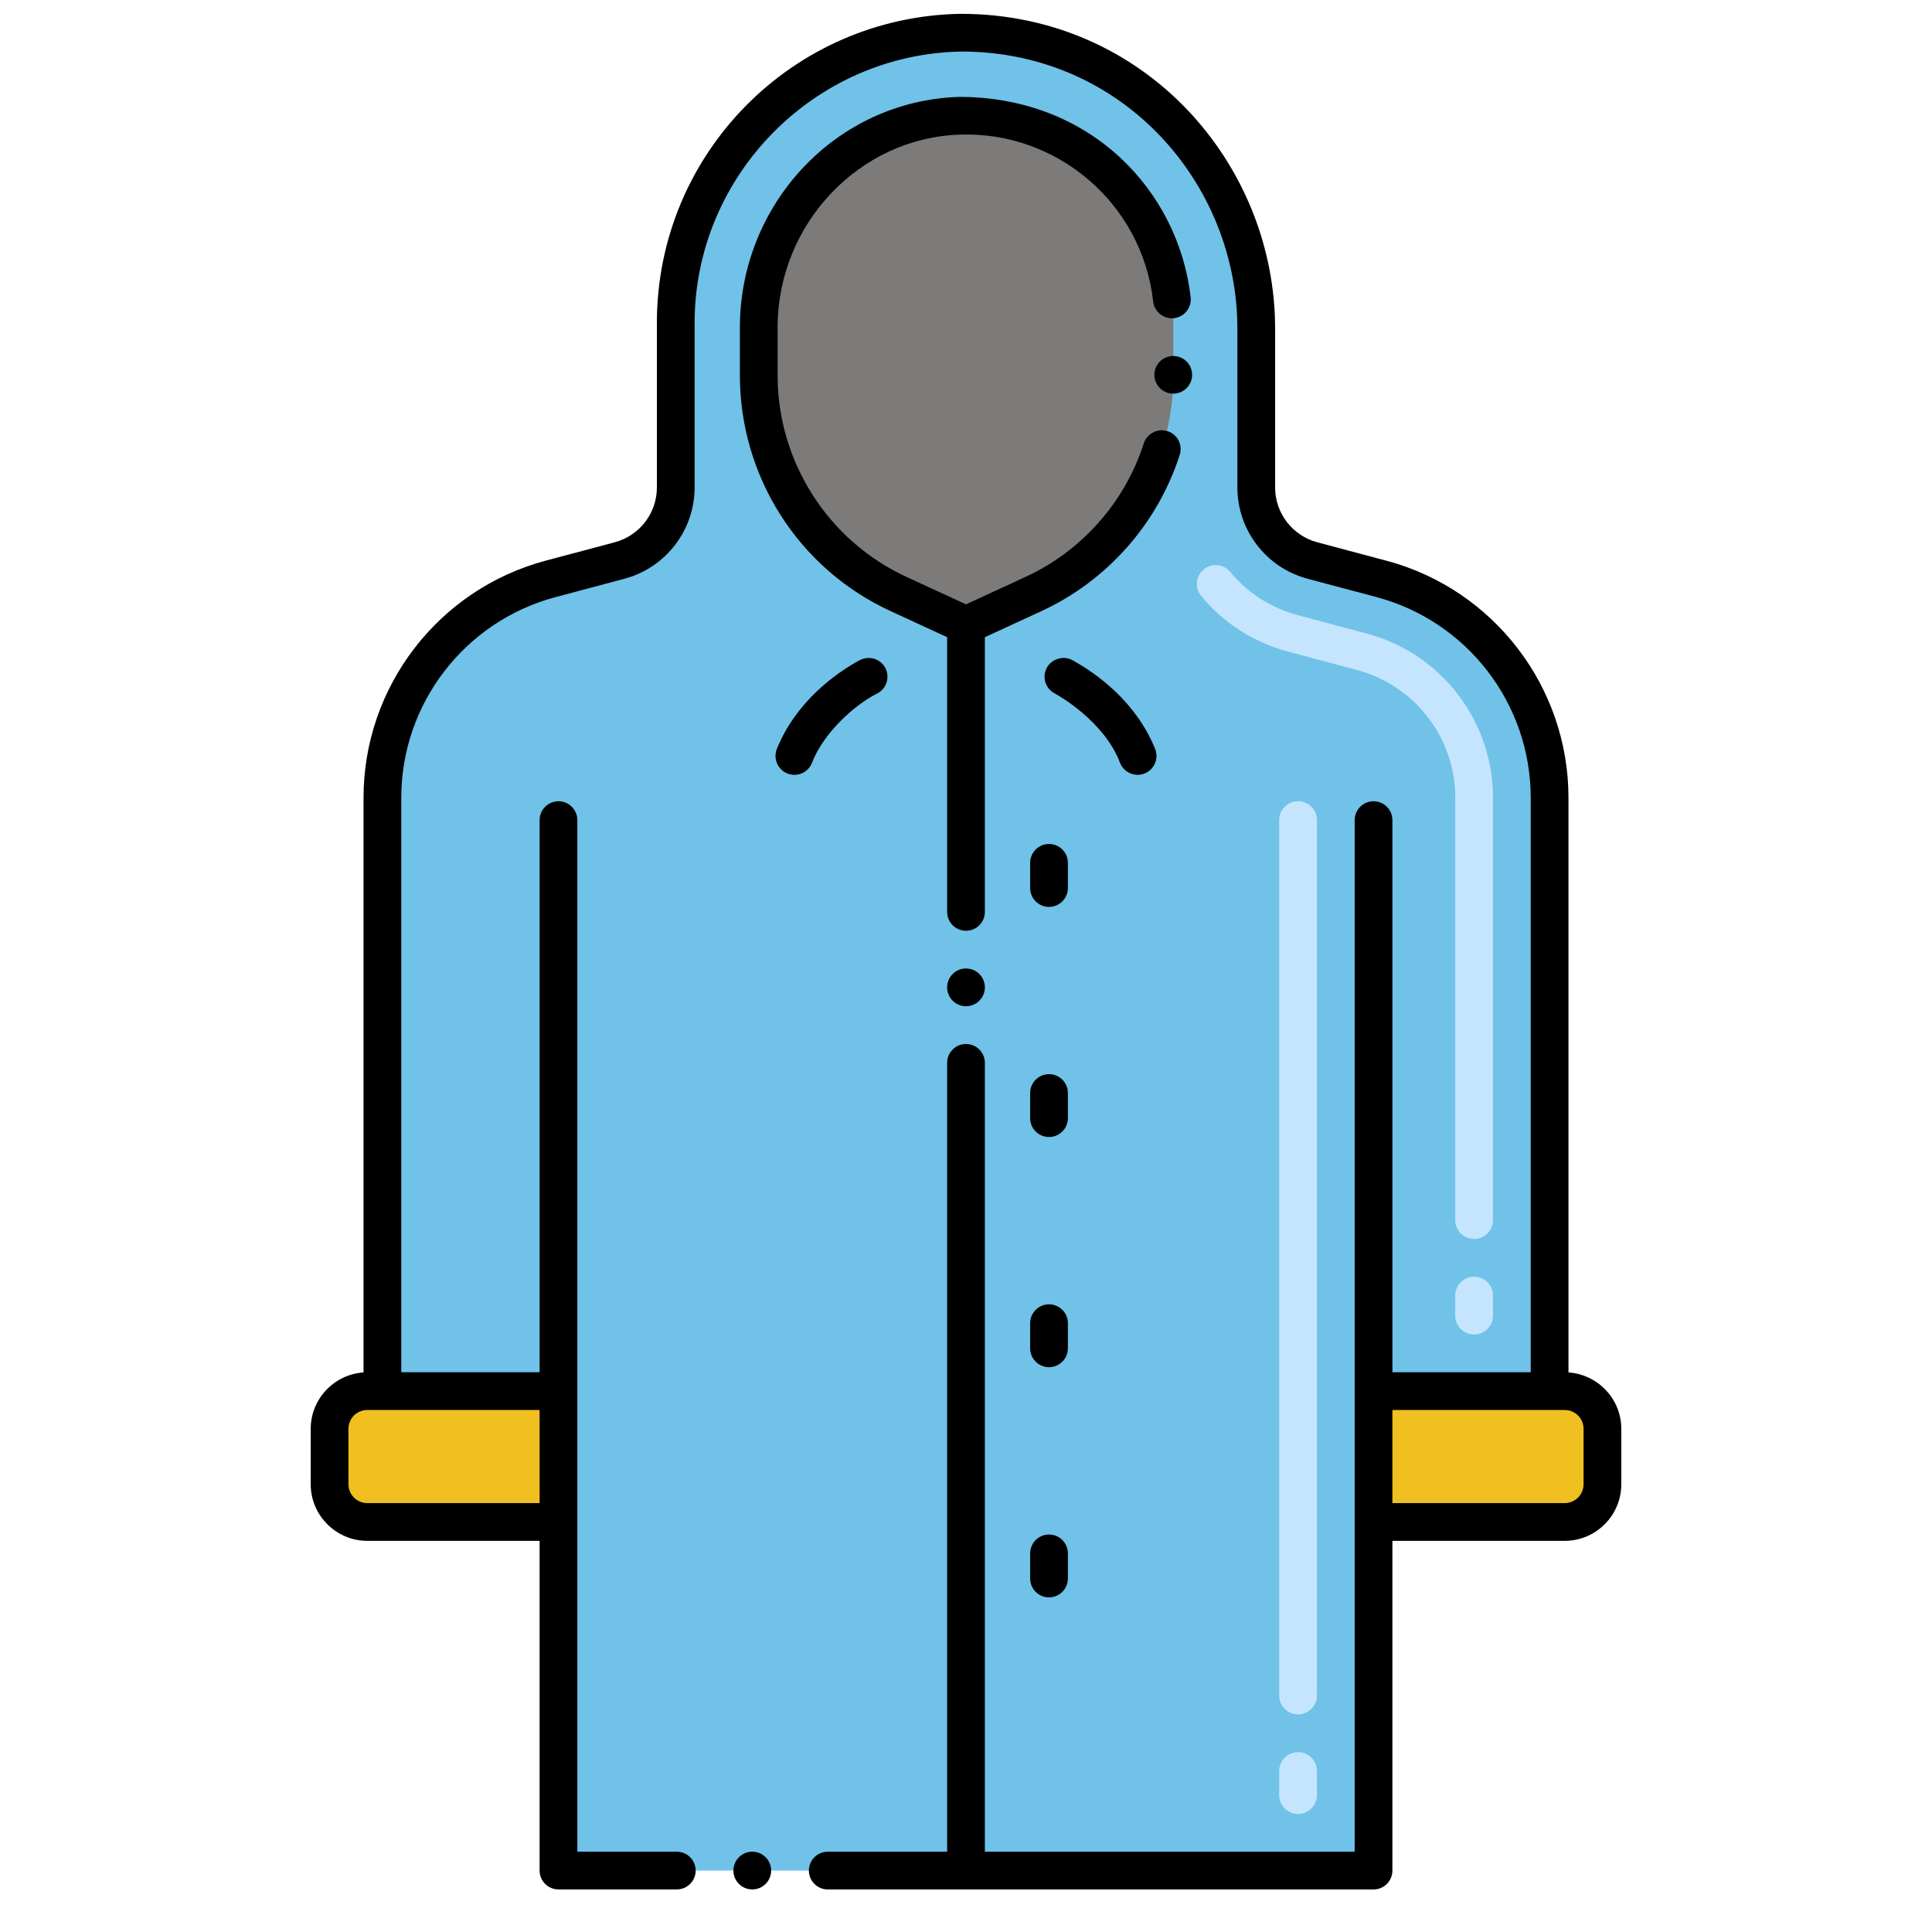 <svg id="Layer_1" height="512" viewBox="0 0 256 256" width="512" xmlns="http://www.w3.org/2000/svg"><g><g><g><path d="m74 184.33v17.34h-25.33c-2.761 0-5-2.239-5-5v-7.34c0-2.761 2.239-5 5-5z" fill="#f0c020"/><path d="m212.33 189.33v7.34c0 2.761-2.239 5-5 5h-25.33v-17.34h25.33c2.762 0 5 2.239 5 5z" fill="#f0c020"/><path d="m183.081 76.719c-1.264-.338-.326-.088-9.198-2.457-4.376-1.169-7.424-5.133-7.424-9.662v-21.051c0-21.502-17.596-39.563-39.095-39.214-20.906.339-37.824 17.386-37.824 38.455v21.81c0 4.529-3.048 8.494-7.424 9.662-8.872 2.369-7.934 2.119-9.198 2.457-13.122 3.51-22.249 15.398-22.249 28.982v78.629h23.331v63.53h108v-63.53h23.33v-78.629c0-13.583-9.127-25.472-22.249-28.982z" fill="#70c2e8"/><g fill="#7d7b79"><path d="m100.54 49.766v-6.392c0-14.942 11.693-27.588 26.629-28.032 15.519-.461 28.291 12.03 28.291 27.448v6.976c0 12.436-7.232 23.737-18.525 28.946l-8.935 4.121-8.935-4.122c-11.293-5.208-18.525-16.509-18.525-28.945z"/><path d="m100.54 49.766v-6.392c0-14.942 11.693-27.588 26.629-28.032 15.519-.461 28.291 12.03 28.291 27.448v6.976c0 12.436-7.232 23.737-18.525 28.946l-8.935 4.121-8.935-4.122c-11.293-5.208-18.525-16.509-18.525-28.945z"/></g></g><circle cx="128" cy="130.83" r="2.5"/><path d="m141.5 114.33c0-1.37-1.12-2.5-2.5-2.5s-2.5 1.13-2.5 2.5v3.34c0 1.38 1.12 2.5 2.5 2.5s2.5-1.12 2.5-2.5z"/><path d="m141.5 144.83c0-1.38-1.12-2.5-2.5-2.5s-2.5 1.12-2.5 2.5v3.34c0 1.37 1.12 2.49 2.5 2.49s2.5-1.12 2.5-2.49z"/><path d="m141.5 175.33c0-1.38-1.12-2.5-2.5-2.5s-2.5 1.12-2.5 2.5v3.33c0 1.38 1.12 2.5 2.5 2.5s2.5-1.12 2.5-2.5z"/><path d="m139 203.33c-1.38 0-2.5 1.12-2.5 2.5v3.33c0 1.38 1.12 2.5 2.5 2.5s2.5-1.12 2.5-2.5v-3.33c0-1.38-1.12-2.5-2.5-2.5z"/><path d="m104.35 102.5c1.325.502 2.737-.148 3.24-1.42 1.527-3.967 5.627-7.678 8.61-9.17.01-.01.029-.01.04-.02 1.205-.613 1.713-2.116 1.079-3.36-.576-1.126-2.063-1.804-3.55-.98-2.95 1.64-8.279 5.35-10.84 11.71-.499 1.28.14 2.74 1.421 3.24z"/><path d="m148.41 101.08c.467 1.198 1.862 1.942 3.239 1.42 1.279-.515 1.925-1.937 1.42-3.24-2.56-6.36-7.89-10.07-10.84-11.71-.09-.05-.17-.09-.189-.11-1.2-.61-2.75-.1-3.36 1.09-.626 1.231-.143 2.744 1.09 3.36 0 0 .22.13.221.13.059.03 6.309 3.47 8.419 9.06z"/><path d="m127.3 1.83c-22.31.373-40.26 18.549-40.26 40.96v21.81c0 3.39-2.29 6.37-5.57 7.25l-9.2 2.45c-14.189 3.8-24.1 16.71-24.1 31.4v76.155c-3.897.26-7 3.513-7 7.475v7.34c0 4.13 3.37 7.5 7.5 7.5h22.83v43.69c0 1.376 1.12 2.5 2.5 2.5h15.68c1.38 0 2.5-1.12 2.5-2.5s-1.12-2.5-2.5-2.5h-13.18c0-4.481 0-131.65 0-136.69 0-1.38-1.12-2.5-2.5-2.5s-2.5 1.12-2.5 2.5v73.16h-18.33v-76.13c0-12.43 8.39-23.35 20.399-26.57 0 0 2.873-.761 9.19-2.45 5.46-1.46 9.28-6.43 9.28-12.08v-21.81c0-19.51 15.859-35.64 35.359-35.96 21.429 0 36.561 17.546 36.561 36.72v21.05c0 5.65 3.82 10.62 9.28 12.08.55.147 8.636 2.307 9.199 2.45 12 3.22 20.391 14.14 20.391 26.57v76.13h-18.329v-73.16c0-1.38-1.12-2.5-2.5-2.5s-2.5 1.12-2.5 2.5v136.69h-49v-104.53c0-1.37-1.12-2.5-2.5-2.5s-2.5 1.13-2.5 2.5v104.53h-15.82c-1.38 0-2.5 1.12-2.5 2.5s1.12 2.5 2.5 2.5h.01 72.31c1.396 0 2.5-1.125 2.5-2.5v-43.69h22.83c4.14 0 7.5-3.37 7.5-7.5v-7.34c0-3.983-3.122-7.205-7-7.477v-76.153c0-14.69-9.91-27.6-24.101-31.4 0 0-.499-.121-9.199-2.45-3.28-.88-5.57-3.86-5.57-7.25v-21.05c0-21.782-17.207-41.72-41.66-41.72zm-55.8 185v12.34h-22.83c-1.38 0-2.5-1.12-2.5-2.5v-7.34c0-1.38 1.12-2.5 2.5-2.5zm135.84 0c1.33 0 2.49 1.081 2.49 2.5v7.34c0 1.38-1.12 2.5-2.5 2.5h-22.83v-12.34z"/><circle cx="99.68" cy="247.86" r="2.5"/><path d="m152.96 49.67c0 1.37 1.12 2.49 2.5 2.49s2.5-1.12 2.5-2.49c0-1.38-1.12-2.5-2.5-2.5s-2.5 1.12-2.5 2.5z"/><path d="m118.02 80.98 7.48 3.451v36.399c0 1.38 1.12 2.5 2.5 2.5s2.5-1.12 2.5-2.5v-36.399l7.479-3.451c8.721-4.02 15.4-11.57 18.34-20.71.426-1.363-.335-2.739-1.619-3.14-1.301-.42-2.73.33-3.141 1.61-2.51 7.82-8.22 14.27-15.67 17.7l-7.889 3.64-7.891-3.64c-10.369-4.78-17.069-15.25-17.069-26.67v-6.4c0-13.7 10.85-25.15 24.2-25.53 12.651-.447 24.066 8.94 25.56 22.11.15 1.36 1.4 2.36 2.77 2.21 1.37-.16 2.351-1.4 2.2-2.77-1.596-13.961-13.096-26.55-30.68-26.55-16.407.522-29.05 14.311-29.05 30.53v6.4c0 13.221 7.633 25.532 19.98 31.21z"/></g><g><path d="m172 240.36c-1.381 0-2.5-1.119-2.5-2.5v-3.193c0-1.381 1.119-2.5 2.5-2.5s2.5 1.119 2.5 2.5v3.193c0 1.381-1.119 2.5-2.5 2.5zm0-13.193c-1.381 0-2.5-1.119-2.5-2.5v-116c0-1.381 1.119-2.5 2.5-2.5s2.5 1.119 2.5 2.5v116c0 1.38-1.119 2.5-2.5 2.5z" fill="#c5e5fe"/></g><g><path d="m195.33 176.83c-1.381 0-2.5-1.119-2.5-2.5v-2.663c0-1.381 1.119-2.5 2.5-2.5s2.5 1.119 2.5 2.5v2.663c0 1.381-1.119 2.5-2.5 2.5zm0-12.663c-1.381 0-2.5-1.119-2.5-2.5v-55.967c0-7.91-5.337-14.862-12.978-16.906l-9.195-2.456c-4.521-1.208-8.495-3.753-11.493-7.359-.882-1.062-.737-2.638.325-3.521 1.061-.882 2.638-.738 3.521.325 2.332 2.806 5.423 4.786 8.938 5.725l9.195 2.456c9.825 2.628 16.687 11.566 16.687 21.736v55.967c0 1.381-1.119 2.5-2.5 2.5z" fill="#c5e5fe"/></g></g></svg>